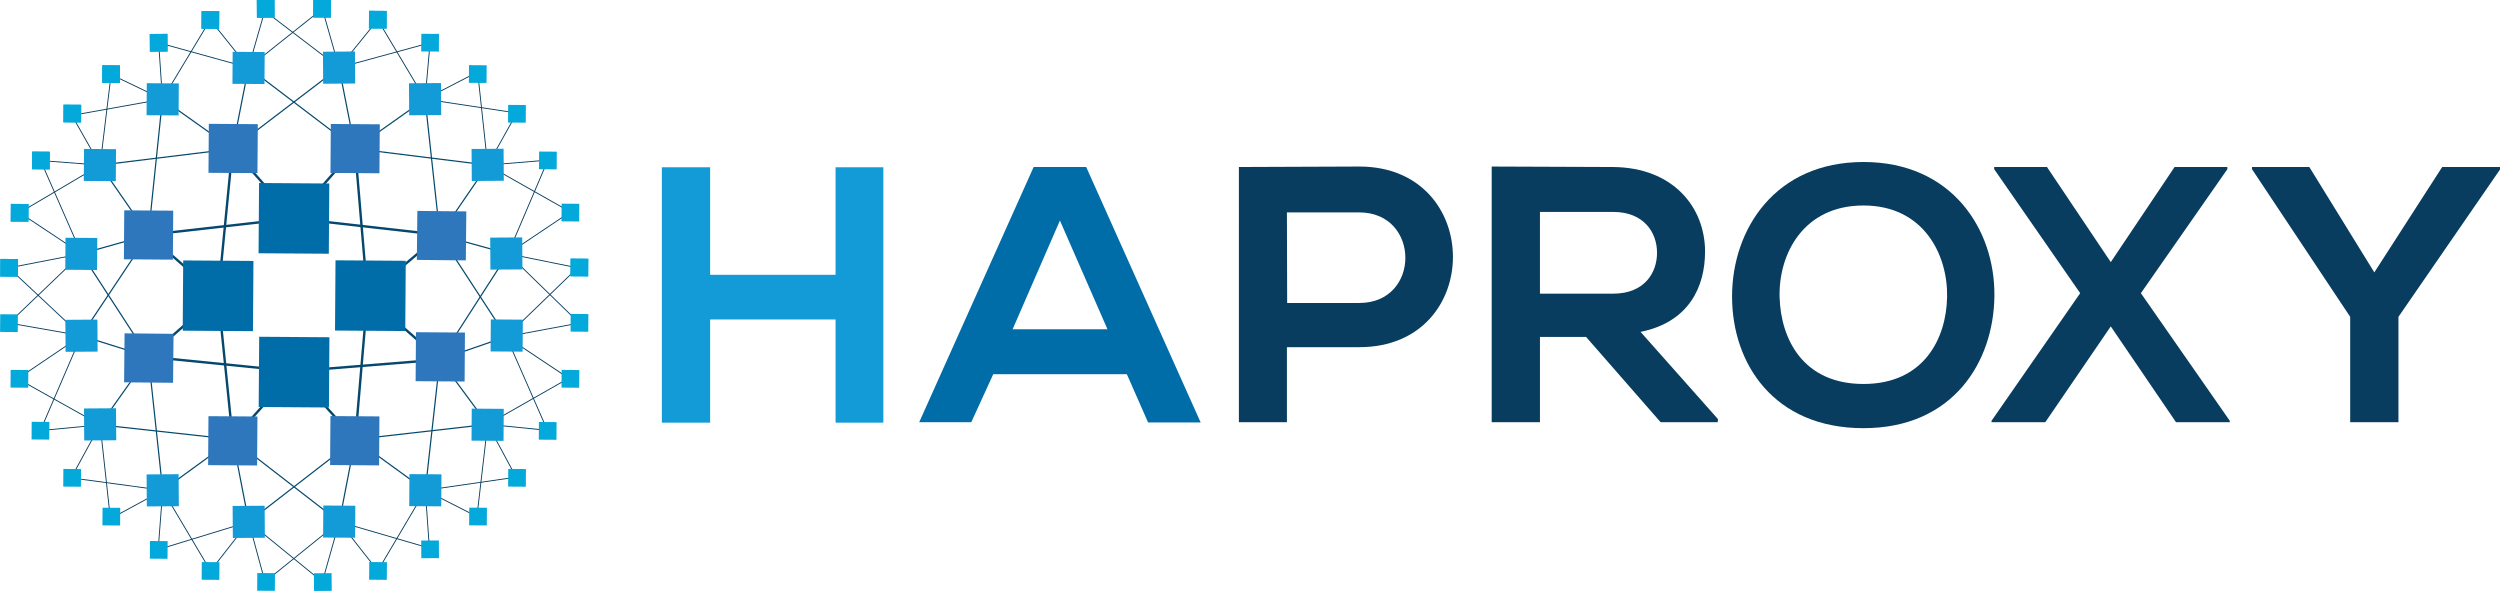 <?xml version="1.0" encoding="utf-8"?>
<!-- Generator: Adobe Illustrator 21.1.0, SVG Export Plug-In . SVG Version: 6.00 Build 0)  -->
<svg version="1.1" id="Layer_1" xmlns="http://www.w3.org/2000/svg" xmlns:xlink="http://www.w3.org/1999/xlink" x="0px" y="0px"
	 viewBox="0 0 1046.3 247.2" style="enable-background:new 0 0 1046.3 247.2;" xml:space="preserve">
<style type="text/css">
	.st0{fill:#139BD7;}
	.st1{fill:#006DA8;}
	.st2{fill:#083D5F;}
	.st3{fill:none;stroke:#05486D;stroke-width:1.01;stroke-miterlimit:10;}
	.st4{fill:none;stroke:#05486D;stroke-width:0.51;stroke-miterlimit:10;}
	.st5{fill:none;stroke:#083D5F;stroke-width:0.38;stroke-miterlimit:10;}
	.st6{fill:#2F77BC;}
	.st7{fill:#03A9DA;}
</style>
<title>HAProxy_Logo_Full_Color</title>
<g>
	<path class="st0" d="M349.7,176.9v-43.2h-52.5v43.2H277V70h20.2v45h52.5V70h20v106.9H349.7z"/>
	<path class="st1" d="M471.6,156.6h-55.9l-9.2,20.1h-21.8l47.9-106.8h22l47.9,106.9h-22L471.6,156.6z M443.6,92.3l-19.8,45.5h39.7
		L443.6,92.3z"/>
	<path class="st2" d="M568.9,145.3h-30.3v31.4h-20.1V69.9l50.4-0.2C621.1,69.7,621.2,145.3,568.9,145.3z M538.7,126.8h30.2
		c25.8,0,25.6-37.9,0-37.9h-30.3L538.7,126.8z"/>
	<path class="st2" d="M718.9,176.7H695L663.8,141h-19.3v35.7h-20.2v-107l50.8,0.2c25.2,0.2,38.5,16.9,38.5,35.4
		c0,14.7-6.7,29.5-27,33.6l32.4,36.5L718.9,176.7z M644.5,88.7v34.2h30.7c12.8,0,18.3-8.5,18.3-17.1s-5.6-17.1-18.3-17.1H644.5z"/>
	<path class="st2" d="M834.7,123.9c-0.3,27.6-17.3,55.3-54.8,55.3s-55-27-55-55.1s18-56.3,55-56.3S835,96,834.7,123.9z M744.8,124.4
		c0.5,17.6,9.9,36.3,35.1,36.3s34.7-18.9,35-36.5s-9.8-38.2-35-38.2S744.3,106.4,744.8,124.4z"/>
	<path class="st2" d="M910.1,69.9h22.1v0.9L896,122.7l37.2,53.4v0.6h-22.5l-27.3-40.1L856,176.7h-22.5v-0.6l37.1-53.4l-36-51.9v-0.9
		h22.1l26.7,39.8L910.1,69.9z"/>
	<path class="st2" d="M993.7,114l28.4-44.1h24.3v0.9l-42.6,61.8v44.1h-20.2v-44.1l-41.1-61.8v-0.9h24L993.7,114z"/>
	<g>
		<line class="st3" x1="123" y1="91.4" x2="97.3" y2="62.3"/>
		<line class="st4" x1="41.9" y1="69.1" x2="62.1" y2="98.3"/>
		<line class="st3" x1="123" y1="91.4" x2="148.6" y2="62.2"/>
		<line class="st3" x1="153.8" y1="123.9" x2="184.1" y2="98.3"/>
		<line class="st3" x1="153.8" y1="123.9" x2="184.1" y2="150.5"/>
		<line class="st3" x1="148.7" y1="183.9" x2="123" y2="155.4"/>
		<line class="st3" x1="97.4" y1="183.9" x2="123" y2="155.4"/>
		<line class="st3" x1="62.1" y1="149.3" x2="91.3" y2="123.8"/>
		<line class="st3" x1="62.1" y1="98.3" x2="91.3" y2="123.8"/>
		<line class="st3" x1="123" y1="91.4" x2="62.1" y2="98.3"/>
		<line class="st3" x1="123" y1="91.4" x2="184.1" y2="98.3"/>
		<line class="st3" x1="153.8" y1="123.9" x2="148.6" y2="62.2"/>
		<line class="st3" x1="153.8" y1="123.9" x2="148.7" y2="183.9"/>
		<line class="st3" x1="184.1" y1="150.5" x2="123" y2="155.4"/>
		<line class="st3" x1="62.1" y1="149.3" x2="123" y2="155.4"/>
		<line class="st3" x1="97.4" y1="183.9" x2="91.3" y2="123.8"/>
		<line class="st3" x1="97.3" y1="62.3" x2="91.3" y2="123.8"/>
		<line class="st4" x1="34.1" y1="106.2" x2="62.1" y2="98.3"/>
		<line class="st4" x1="68" y1="41.5" x2="97.3" y2="62.3"/>
		<line class="st4" x1="104" y1="28.3" x2="97.3" y2="62.3"/>
		<line class="st4" x1="104" y1="28.3" x2="148.6" y2="62.2"/>
		<line class="st4" x1="141.9" y1="28.3" x2="148.6" y2="62.2"/>
		<line class="st4" x1="177.9" y1="41.5" x2="148.6" y2="62.2"/>
		<line class="st4" x1="204.1" y1="69.1" x2="148.6" y2="62.2"/>
		<line class="st4" x1="184.1" y1="98.3" x2="204.1" y2="69.1"/>
		<line class="st4" x1="184.1" y1="98.3" x2="212.6" y2="106.2"/>
		<line class="st4" x1="184.1" y1="98.3" x2="211.9" y2="140.9"/>
		<line class="st4" x1="141.9" y1="28.3" x2="97.3" y2="62.3"/>
		<line class="st4" x1="184.1" y1="98.3" x2="177.9" y2="41.5"/>
		<line class="st4" x1="184.1" y1="150.5" x2="211.9" y2="140.9"/>
		<line class="st4" x1="184.1" y1="150.5" x2="212.6" y2="106.2"/>
		<line class="st4" x1="184.1" y1="150.5" x2="204.1" y2="177.6"/>
		<line class="st4" x1="184.1" y1="150.5" x2="178" y2="205.2"/>
		<line class="st4" x1="148.7" y1="183.9" x2="178" y2="205.2"/>
		<line class="st4" x1="148.7" y1="183.9" x2="204.1" y2="177.6"/>
		<line class="st4" x1="148.7" y1="183.9" x2="142" y2="218.4"/>
		<line class="st4" x1="148.7" y1="183.9" x2="104.1" y2="218.4"/>
		<line class="st4" x1="97.4" y1="183.9" x2="104.1" y2="218.4"/>
		<line class="st4" x1="97.4" y1="183.9" x2="142" y2="218.4"/>
		<line class="st4" x1="97.4" y1="183.9" x2="68.1" y2="205.2"/>
		<line class="st4" x1="97.4" y1="183.9" x2="41.9" y2="177.8"/>
		<line class="st4" x1="62.1" y1="149.3" x2="41.9" y2="177.8"/>
		<line class="st4" x1="62.1" y1="149.3" x2="68.1" y2="205.2"/>
		<line class="st4" x1="62.1" y1="149.3" x2="34" y2="140.5"/>
		<line class="st4" x1="62.1" y1="98.3" x2="34" y2="140.5"/>
		<line class="st4" x1="62.1" y1="149.3" x2="34.1" y2="106.2"/>
		<line class="st4" x1="68" y1="41.5" x2="62.1" y2="98.3"/>
		<line class="st4" x1="41.9" y1="69.1" x2="97.3" y2="62.3"/>
		<line class="st5" x1="68" y1="41.5" x2="46.5" y2="31.2"/>
		<line class="st5" x1="68" y1="41.5" x2="66.4" y2="17.9"/>
		<line class="st5" x1="104" y1="28.3" x2="66.4" y2="17.9"/>
		<line class="st5" x1="104" y1="28.3" x2="88" y2="8.3"/>
		<line class="st5" x1="104" y1="28.3" x2="110.8" y2="4.6"/>
		<line class="st5" x1="68" y1="41.5" x2="88" y2="8.3"/>
		<line class="st5" x1="141.9" y1="28.3" x2="110.8" y2="4.6"/>
		<line class="st5" x1="141.9" y1="28.3" x2="134.9" y2="3.7"/>
		<line class="st5" x1="104" y1="28.3" x2="134.9" y2="3.7"/>
		<line class="st5" x1="141.9" y1="28.3" x2="158.1" y2="8.3"/>
		<line class="st5" x1="177.9" y1="41.5" x2="158.1" y2="8.3"/>
		<line class="st5" x1="177.9" y1="41.5" x2="180" y2="17.9"/>
		<line class="st5" x1="141.9" y1="28.3" x2="180" y2="17.9"/>
		<line class="st5" x1="177.9" y1="41.5" x2="199.9" y2="30.1"/>
		<line class="st5" x1="177.9" y1="41.5" x2="216.3" y2="47.3"/>
		<line class="st5" x1="204.1" y1="69.1" x2="216.3" y2="47.3"/>
		<line class="st5" x1="204.1" y1="69.1" x2="199.9" y2="30.1"/>
		<line class="st5" x1="204.1" y1="69.1" x2="229.3" y2="67"/>
		<line class="st5" x1="204.1" y1="69.1" x2="238.7" y2="88.7"/>
		<line class="st5" x1="212.6" y1="106.2" x2="229.3" y2="67"/>
		<line class="st5" x1="212.6" y1="106.2" x2="238.7" y2="88.7"/>
		<line class="st5" x1="212.6" y1="106.2" x2="241.7" y2="112.1"/>
		<line class="st5" x1="211.9" y1="140.9" x2="241.7" y2="112.1"/>
		<line class="st5" x1="211.9" y1="140.9" x2="242.4" y2="135.2"/>
		<line class="st5" x1="212.6" y1="106.2" x2="242.4" y2="135.2"/>
		<line class="st5" x1="211.9" y1="140.9" x2="238" y2="158.3"/>
		<line class="st5" x1="204.1" y1="177.6" x2="238" y2="158.3"/>
		<line class="st5" x1="204.1" y1="177.6" x2="229.1" y2="180.1"/>
		<line class="st5" x1="211.9" y1="140.9" x2="229.1" y2="180.1"/>
		<line class="st5" x1="204.1" y1="177.6" x2="216" y2="199.7"/>
		<line class="st5" x1="204.1" y1="177.6" x2="199.6" y2="216.2"/>
		<line class="st5" x1="199.6" y1="216.2" x2="178" y2="205.2"/>
		<line class="st5" x1="178" y1="205.2" x2="179.7" y2="229.4"/>
		<line class="st5" x1="178" y1="205.2" x2="216" y2="199.7"/>
		<line class="st5" x1="178" y1="205.2" x2="158.1" y2="238.9"/>
		<line class="st5" x1="142" y1="218.4" x2="158.1" y2="238.9"/>
		<line class="st5" x1="142" y1="218.4" x2="179.7" y2="229.4"/>
		<line class="st5" x1="142" y1="218.4" x2="134.9" y2="243.5"/>
		<line class="st5" x1="142" y1="218.4" x2="110.9" y2="243.5"/>
		<line class="st5" x1="104.1" y1="218.4" x2="110.9" y2="243.5"/>
		<line class="st5" x1="104.1" y1="218.4" x2="134.9" y2="243.5"/>
		<line class="st5" x1="104.1" y1="218.4" x2="88.1" y2="238.9"/>
		<line class="st5" x1="68.1" y1="205.2" x2="88.1" y2="238.9"/>
		<line class="st5" x1="104.1" y1="218.4" x2="66.2" y2="230"/>
		<line class="st5" x1="68.1" y1="205.2" x2="66.2" y2="230"/>
		<line class="st5" x1="68.1" y1="205.2" x2="46.2" y2="217.1"/>
		<line class="st5" x1="41.9" y1="177.8" x2="46.2" y2="217.1"/>
		<line class="st5" x1="68.1" y1="205.2" x2="29.8" y2="200"/>
		<line class="st5" x1="41.9" y1="177.8" x2="29.8" y2="200"/>
		<line class="st5" x1="41.9" y1="177.8" x2="16.9" y2="180.2"/>
		<line class="st5" x1="41.9" y1="177.8" x2="7.4" y2="158.5"/>
		<line class="st5" x1="34" y1="140.5" x2="7.4" y2="158.5"/>
		<line class="st5" x1="34" y1="140.5" x2="3.8" y2="135.2"/>
		<line class="st5" x1="34" y1="140.5" x2="16.9" y2="180.2"/>
		<line class="st5" x1="34.1" y1="106.2" x2="3.8" y2="135.2"/>
		<line class="st5" x1="34" y1="140.5" x2="3.7" y2="112.1"/>
		<line class="st5" x1="34.1" y1="106.2" x2="8.2" y2="89"/>
		<line class="st5" x1="34.1" y1="106.2" x2="3.7" y2="112.1"/>
		<line class="st5" x1="34.1" y1="106.2" x2="17" y2="67.2"/>
		<line class="st5" x1="41.9" y1="69.1" x2="17" y2="67.2"/>
		<line class="st5" x1="41.9" y1="69.1" x2="8.2" y2="89"/>
		<line class="st5" x1="41.9" y1="69.1" x2="30.1" y2="48.3"/>
		<line class="st5" x1="41.9" y1="69.1" x2="46.5" y2="31.2"/>
		<line class="st5" x1="68" y1="41.5" x2="30.1" y2="48.3"/>
		
			<rect x="76.5" y="109.1" transform="matrix(6.981287e-03 -1 1 6.981287e-03 -33.166 214.135)" class="st1" width="29.4" height="29.4"/>
		
			<rect x="108.4" y="76.7" transform="matrix(6.981287e-03 -1 1 6.981287e-03 30.759 213.856)" class="st1" width="29.4" height="29.4"/>
		
			<rect x="108.4" y="141.1" transform="matrix(6.981287e-03 -1 1 6.981287e-03 -33.59 277.754)" class="st1" width="29.4" height="29.4"/>
		
			<rect x="140.3" y="109.1" transform="matrix(6.981287e-03 -1 1 6.981287e-03 30.132 277.879)" class="st1" width="29.4" height="29.4"/>
		
			<rect x="138.3" y="52" transform="matrix(6.981287e-03 -1 1 6.981287e-03 85.342 210.316)" class="st6" width="20.5" height="20.5"/>
		
			<rect x="87.3" y="52" transform="matrix(6.981287e-03 -1 1 6.981287e-03 34.644 159.26)" class="st6" width="20.5" height="20.5"/>
		
			<rect x="51.9" y="88.1" transform="matrix(6.981287e-03 -1 1 6.981287e-03 -36.609 159.811)" class="st6" width="20.5" height="20.5"/>
		
			<rect x="52" y="139.6" transform="matrix(9.999500e-03 -1 1 9.999500e-03 -88.188 210.612)" class="st6" width="20.5" height="20.5"/>
		
			<rect x="174" y="139.2" transform="matrix(6.981287e-03 -1 1 6.981287e-03 33.533 332.562)" class="st6" width="20.5" height="20.5"/>
		
			<rect x="174.5" y="88.4" transform="matrix(9.999500e-03 -1 1 9.999500e-03 84.316 282.389)" class="st6" width="20.5" height="20.5"/>
		
			<rect x="35.1" y="62.4" transform="matrix(6.981287e-03 -1 1 6.981287e-03 -27.577 110.395)" class="st0" width="13.4" height="13.4"/>
		
			<rect x="61.4" y="34.9" transform="matrix(6.981287e-03 -1 1 6.981287e-03 26.013 109.378)" class="st0" width="13.4" height="13.4"/>
		
			<rect x="97.3" y="21.7" transform="matrix(6.981287e-03 -1 1 6.981287e-03 74.905 132.23)" class="st0" width="13.4" height="13.4"/>
		
			<rect x="27.3" y="99.6" transform="matrix(6.981287e-03 -1 1 6.981287e-03 -72.467 139.509)" class="st0" width="13.4" height="13.3"/>
		
			<rect x="197.4" y="62.3" transform="matrix(1 -6.981261e-03 6.981261e-03 1 -0.477 1.426)" class="st0" width="13.4" height="13.4"/>
		
			<rect x="171.2" y="34.8" transform="matrix(1 -6.981261e-03 6.981261e-03 1 -0.285 1.243)" class="st0" width="13.4" height="13.4"/>
		
			<rect x="135.2" y="21.6" transform="matrix(1 -6.981261e-03 6.981261e-03 1 -0.194 0.991)" class="st0" width="13.4" height="13.4"/>
		
			<rect x="205.2" y="99.4" transform="matrix(1 -6.981261e-03 6.981261e-03 1 -0.736 1.482)" class="st0" width="13.4" height="13.4"/>
		
			<rect x="87.2" y="174.3" transform="matrix(6.981287e-03 -1 1 6.981287e-03 -87.81 280.655)" class="st6" width="20.5" height="20.5"/>
		
			<rect x="138.2" y="174.2" transform="matrix(6.981287e-03 -1 1 6.981287e-03 -37.011 331.613)" class="st6" width="20.5" height="20.5"/>
		
			<rect x="197.4" y="171" transform="matrix(6.981287e-03 -1 1 6.981287e-03 24.96 380.625)" class="st0" width="13.4" height="13.4"/>
		
			<rect x="171.3" y="198.4" transform="matrix(6.981287e-03 -1 1 6.981287e-03 -28.332 381.743)" class="st0" width="13.4" height="13.4"/>
		
			<rect x="135.3" y="211.6" transform="matrix(6.981287e-03 -1 1 6.981287e-03 -77.323 358.791)" class="st0" width="13.4" height="13.4"/>
		
			<rect x="205.4" y="133.8" transform="matrix(6.981287e-03 -1 1 6.981287e-03 70.089 351.551)" class="st0" width="13.4" height="13.4"/>
		
			<rect x="35.2" y="170.9" transform="matrix(1 -6.981261e-03 6.981261e-03 1 -1.239 0.297)" class="st0" width="13.4" height="13.4"/>
		
			<rect x="61.4" y="198.5" transform="matrix(1 -6.981261e-03 6.981261e-03 1 -1.431 0.481)" class="st0" width="13.4" height="13.4"/>
		
			<rect x="97.4" y="211.7" transform="matrix(1 -6.981261e-03 6.981261e-03 1 -1.522 0.732)" class="st0" width="13.4" height="13.4"/>
		
			<rect x="27.4" y="133.8" transform="matrix(1 -6.981261e-03 6.981261e-03 1 -0.98 0.241)" class="st0" width="13.4" height="13.4"/>
		
			<rect x="42.8" y="27.3" transform="matrix(6.981287e-03 -1 1 6.981287e-03 15.163 77.304)" class="st7" width="7.4" height="7.4"/>
		
			<rect x="0.1" y="108.4" transform="matrix(6.981287e-03 -1 1 6.981287e-03 -108.303 115.104)" class="st7" width="7.4" height="7.4"/>
		
			<rect x="4.5" y="85.3" transform="matrix(6.981287e-03 -1 1 6.981287e-03 -80.842 96.635)" class="st7" width="7.4" height="7.4"/>
		
			<rect x="84.3" y="4.7" transform="matrix(6.981287e-03 -1 1 6.981287e-03 79.02 96.294)" class="st7" width="7.4" height="7.4"/>
		
			<rect x="13.4" y="63.5" transform="matrix(6.981287e-03 -1 1 6.981287e-03 -50.19 83.797)" class="st7" width="7.4" height="7.4"/>
		
			<rect x="26.5" y="43.9" transform="matrix(6.981287e-03 -1 1 6.981287e-03 -17.553 77.39)" class="st7" width="7.4" height="7.4"/>
		
			<rect x="62.7" y="14.2" transform="matrix(1 -6.981261e-03 6.981261e-03 1 -0.123 0.464)" class="st7" width="7.4" height="7.4"/>
		
			<rect x="107.5" y="0" transform="matrix(1 -6.981261e-03 6.981261e-03 1 -2.314533e-02 0.777)" class="st7" width="7.4" height="7.4"/>
		
			<rect x="225.6" y="63.5" transform="matrix(6.981287e-03 -1 1 6.981287e-03 160.506 295.979)" class="st7" width="7.4" height="7.4"/>
		
			<rect x="235" y="85.2" transform="matrix(6.981287e-03 -1 1 6.981287e-03 148.153 327.045)" class="st7" width="7.4" height="7.4"/>
		
			<rect x="212.6" y="44" transform="matrix(6.981287e-03 -1 1 6.981287e-03 167.143 263.589)" class="st7" width="7.4" height="7.4"/>
		
			<rect x="238.8" y="108.3" transform="matrix(6.981287e-03 -1 1 6.981287e-03 128.792 353.671)" class="st7" width="7.4" height="7.4"/>
		
			<rect x="131.1" y="-0.1" transform="matrix(6.981287e-03 -1 1 6.981287e-03 130.252 138.422)" class="st7" width="7.4" height="7.4"/>
		
			<rect x="154.4" y="4.6" transform="matrix(6.981287e-03 -1 1 6.981287e-03 148.718 166.284)" class="st7" width="7.4" height="7.4"/>
		
			<rect x="42.8" y="27.3" transform="matrix(6.981287e-03 -1 1 6.981287e-03 15.163 77.304)" class="st7" width="7.4" height="7.4"/>
		
			<rect x="0.1" y="108.4" transform="matrix(6.981287e-03 -1 1 6.981287e-03 -108.303 115.104)" class="st7" width="7.4" height="7.4"/>
		
			<rect x="196.3" y="27.3" transform="matrix(6.981287e-03 -1 1 6.981287e-03 167.558 230.774)" class="st7" width="7.4" height="7.4"/>
		
			<rect x="4.5" y="85.3" transform="matrix(6.981287e-03 -1 1 6.981287e-03 -80.842 96.635)" class="st7" width="7.4" height="7.4"/>
		
			<rect x="84.3" y="4.7" transform="matrix(6.981287e-03 -1 1 6.981287e-03 79.02 96.294)" class="st7" width="7.4" height="7.4"/>
		
			<rect x="13.4" y="63.5" transform="matrix(6.981287e-03 -1 1 6.981287e-03 -50.19 83.797)" class="st7" width="7.4" height="7.4"/>
		
			<rect x="26.5" y="43.9" transform="matrix(6.981287e-03 -1 1 6.981287e-03 -17.553 77.39)" class="st7" width="7.4" height="7.4"/>
		
			<rect x="62.7" y="14.2" transform="matrix(1 -6.981261e-03 6.981261e-03 1 -0.123 0.464)" class="st7" width="7.4" height="7.4"/>
		
			<rect x="107.5" y="0" transform="matrix(1 -6.981261e-03 6.981261e-03 1 -2.314533e-02 0.777)" class="st7" width="7.4" height="7.4"/>
		
			<rect x="176.3" y="14.1" transform="matrix(6.981287e-03 -1 1 6.981287e-03 160.951 197.737)" class="st7" width="7.4" height="7.4"/>
		
			<rect x="238.8" y="108.3" transform="matrix(6.981287e-03 -1 1 6.981287e-03 128.792 353.671)" class="st7" width="7.4" height="7.4"/>
		
			<rect x="131.1" y="-0.1" transform="matrix(6.981287e-03 -1 1 6.981287e-03 130.252 138.422)" class="st7" width="7.4" height="7.4"/>
		
			<rect x="154.4" y="4.6" transform="matrix(6.981287e-03 -1 1 6.981287e-03 148.718 166.284)" class="st7" width="7.4" height="7.4"/>
		
			<rect x="196.4" y="212.5" transform="matrix(6.981287e-03 -1 1 6.981287e-03 -17.535 414.772)" class="st7" width="7.4" height="7.4"/>
		
			<rect x="238.8" y="131.5" transform="matrix(6.981287e-03 -1 1 6.981287e-03 105.63 376.669)" class="st7" width="7.4" height="7.4"/>
		
			<rect x="42.9" y="212.5" transform="matrix(6.981287e-03 -1 1 6.981287e-03 -169.931 261.3)" class="st7" width="7.4" height="7.4"/>
		
			<rect x="235" y="154.8" transform="matrix(6.981287e-03 -1 1 6.981287e-03 78.567 396.143)" class="st7" width="7.4" height="7.4"/>
		
			<rect x="154.5" y="235.3" transform="matrix(6.981287e-03 -1 1 6.981287e-03 -81.892 395.479)" class="st7" width="7.4" height="7.4"/>
		
			<rect x="225.5" y="176.7" transform="matrix(6.981287e-03 -1 1 6.981287e-03 47.215 408.274)" class="st7" width="7.4" height="7.4"/>
		
			<rect x="212.7" y="196.3" transform="matrix(6.981287e-03 -1 1 6.981287e-03 14.879 414.986)" class="st7" width="7.4" height="7.4"/>
		
			<rect x="176.3" y="226.2" transform="matrix(1 -6.981261e-03 6.981261e-03 1 -1.601 1.262)" class="st7" width="7.4" height="7.4"/>
		
			<rect x="131.4" y="239.9" transform="matrix(1 -6.981261e-03 6.981261e-03 1 -1.697 0.949)" class="st7" width="7.4" height="7.4"/>
		
			<rect x="62.7" y="226.4" transform="matrix(6.981287e-03 -1 1 6.981287e-03 -164.127 294.937)" class="st7" width="7.4" height="7.4"/>
		
			<rect x="13.2" y="176.6" transform="matrix(6.981287e-03 -1 1 6.981287e-03 -163.478 195.893)" class="st7" width="7.4" height="7.4"/>
		
			<rect x="4.4" y="154.8" transform="matrix(6.981287e-03 -1 1 6.981287e-03 -150.426 165.533)" class="st7" width="7.4" height="7.4"/>
		
			<rect x="26.5" y="196.3" transform="matrix(6.981287e-03 -1 1 6.981287e-03 -170.017 228.786)" class="st7" width="7.4" height="7.4"/>
		
			<rect x="0" y="131.6" transform="matrix(6.981287e-03 -1 1 6.981287e-03 -131.564 138.002)" class="st7" width="7.4" height="7.4"/>
		
			<rect x="107.7" y="239.9" transform="matrix(6.981287e-03 -1 1 6.981287e-03 -133.024 353.251)" class="st7" width="7.4" height="7.4"/>
		
			<rect x="84.4" y="235.3" transform="matrix(6.981287e-03 -1 1 6.981287e-03 -151.49 325.389)" class="st7" width="7.4" height="7.4"/>
	</g>
</g>
</svg>
